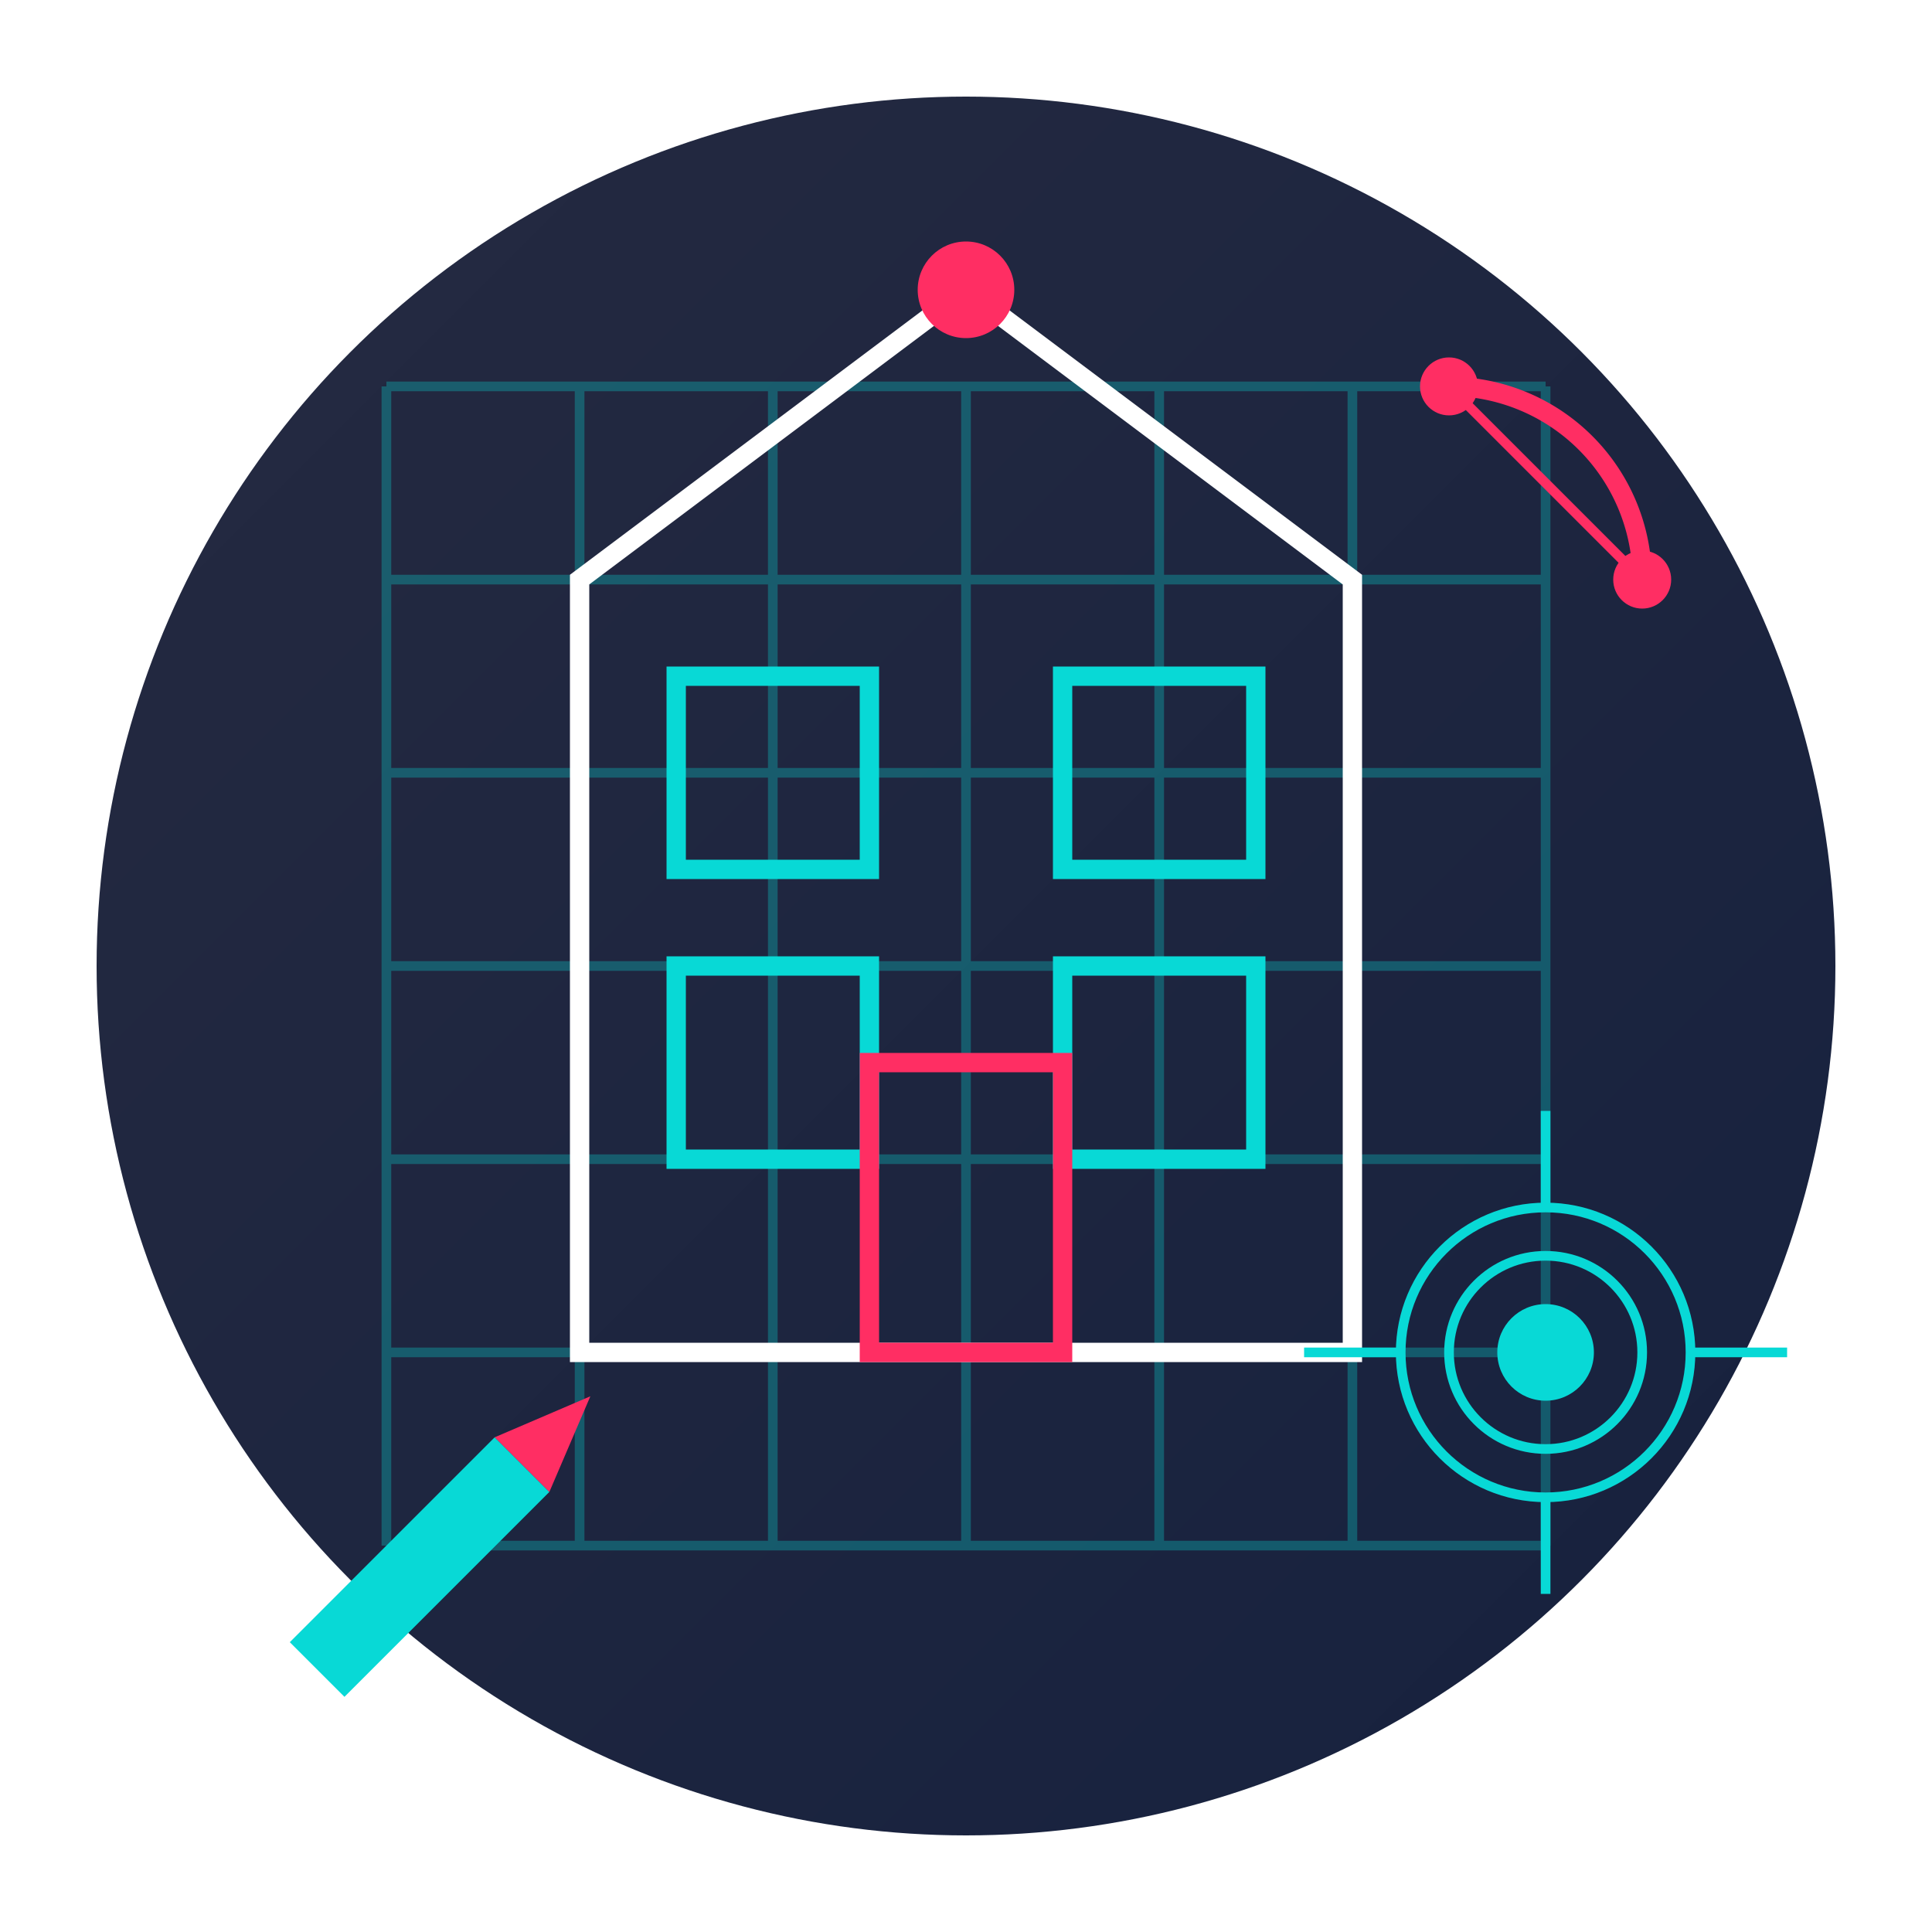 <svg xmlns="http://www.w3.org/2000/svg" viewBox="0 0 200 200">
  <defs>
    <linearGradient id="bg-gradient" x1="0%" y1="0%" x2="100%" y2="100%">
      <stop offset="0%" stop-color="#252a41" />
      <stop offset="100%" stop-color="#16213e" />
    </linearGradient>
    <filter id="neon-glow-blue">
      <feGaussianBlur stdDeviation="2" result="blur" />
      <feFlood flood-color="#08d9d6" flood-opacity="0.7" result="color" />
      <feComposite in="color" in2="blur" operator="in" result="glow" />
      <feComposite in="SourceGraphic" in2="glow" operator="over" />
    </filter>
    <filter id="neon-glow-pink">
      <feGaussianBlur stdDeviation="2" result="blur" />
      <feFlood flood-color="#ff2e63" flood-opacity="0.7" result="color" />
      <feComposite in="color" in2="blur" operator="in" result="glow" />
      <feComposite in="SourceGraphic" in2="glow" operator="over" />
    </filter>
  </defs>
  
  <!-- Background Circle -->
  <circle cx="100" cy="100" r="90" fill="url(#bg-gradient)" />
  
  <!-- Architectural Design Elements -->
  
  <!-- Blueprint Grid -->
  <g opacity="0.3">
    <line x1="40" y1="40" x2="160" y2="40" stroke="#08d9d6" stroke-width="1" />
    <line x1="40" y1="60" x2="160" y2="60" stroke="#08d9d6" stroke-width="1" />
    <line x1="40" y1="80" x2="160" y2="80" stroke="#08d9d6" stroke-width="1" />
    <line x1="40" y1="100" x2="160" y2="100" stroke="#08d9d6" stroke-width="1" />
    <line x1="40" y1="120" x2="160" y2="120" stroke="#08d9d6" stroke-width="1" />
    <line x1="40" y1="140" x2="160" y2="140" stroke="#08d9d6" stroke-width="1" />
    <line x1="40" y1="160" x2="160" y2="160" stroke="#08d9d6" stroke-width="1" />
    
    <line x1="40" y1="40" x2="40" y2="160" stroke="#08d9d6" stroke-width="1" />
    <line x1="60" y1="40" x2="60" y2="160" stroke="#08d9d6" stroke-width="1" />
    <line x1="80" y1="40" x2="80" y2="160" stroke="#08d9d6" stroke-width="1" />
    <line x1="100" y1="40" x2="100" y2="160" stroke="#08d9d6" stroke-width="1" />
    <line x1="120" y1="40" x2="120" y2="160" stroke="#08d9d6" stroke-width="1" />
    <line x1="140" y1="40" x2="140" y2="160" stroke="#08d9d6" stroke-width="1" />
    <line x1="160" y1="40" x2="160" y2="160" stroke="#08d9d6" stroke-width="1" />
  </g>
  
  <!-- Building Sketch -->
  <g>
    <!-- Building Outline -->
    <polygon points="60,140 140,140 140,60 100,30 60,60" fill="none" stroke="#ffffff" stroke-width="2" />
    
    <!-- Windows -->
    <rect x="70" y="70" width="20" height="20" fill="none" stroke="#08d9d6" stroke-width="2" filter="url(#neon-glow-blue)" />
    <rect x="110" y="70" width="20" height="20" fill="none" stroke="#08d9d6" stroke-width="2" filter="url(#neon-glow-blue)" />
    <rect x="70" y="100" width="20" height="20" fill="none" stroke="#08d9d6" stroke-width="2" filter="url(#neon-glow-blue)" />
    <rect x="110" y="100" width="20" height="20" fill="none" stroke="#08d9d6" stroke-width="2" filter="url(#neon-glow-blue)" />
    
    <!-- Door -->
    <rect x="90" y="110" width="20" height="30" fill="none" stroke="#ff2e63" stroke-width="2" filter="url(#neon-glow-pink)" />
    
    <!-- Roof accent -->
    <circle cx="100" cy="30" r="5" fill="#ff2e63" filter="url(#neon-glow-pink)" />
  </g>
  
  <!-- Compass/Drawing Tools -->
  <g>
    <path d="M150,40 A20,20 0 0,1 170,60" fill="none" stroke="#ff2e63" stroke-width="2" />
    <line x1="150" y1="40" x2="170" y2="60" stroke="#ff2e63" stroke-width="1" />
    <circle cx="150" cy="40" r="3" fill="#ff2e63" />
    <circle cx="170" cy="60" r="3" fill="#ff2e63" />
  </g>
  
  <!-- Pencil -->
  <g transform="translate(30, 170) rotate(-45)">
    <rect x="0" y="0" width="30" height="8" fill="#08d9d6" filter="url(#neon-glow-blue)" />
    <polygon points="30,0 30,8 40,4" fill="#ff2e63" filter="url(#neon-glow-pink)" />
  </g>
  
  <!-- Tech Elements -->
  <g>
    <circle cx="160" cy="140" r="15" fill="none" stroke="#08d9d6" stroke-width="1" />
    <circle cx="160" cy="140" r="10" fill="none" stroke="#08d9d6" stroke-width="1" />
    <circle cx="160" cy="140" r="5" fill="#08d9d6" />
    
    <path d="M175,140 L185,140" stroke="#08d9d6" stroke-width="1" />
    <path d="M160,125 L160,115" stroke="#08d9d6" stroke-width="1" />
    <path d="M145,140 L135,140" stroke="#08d9d6" stroke-width="1" />
    <path d="M160,155 L160,165" stroke="#08d9d6" stroke-width="1" />
  </g>
</svg>
